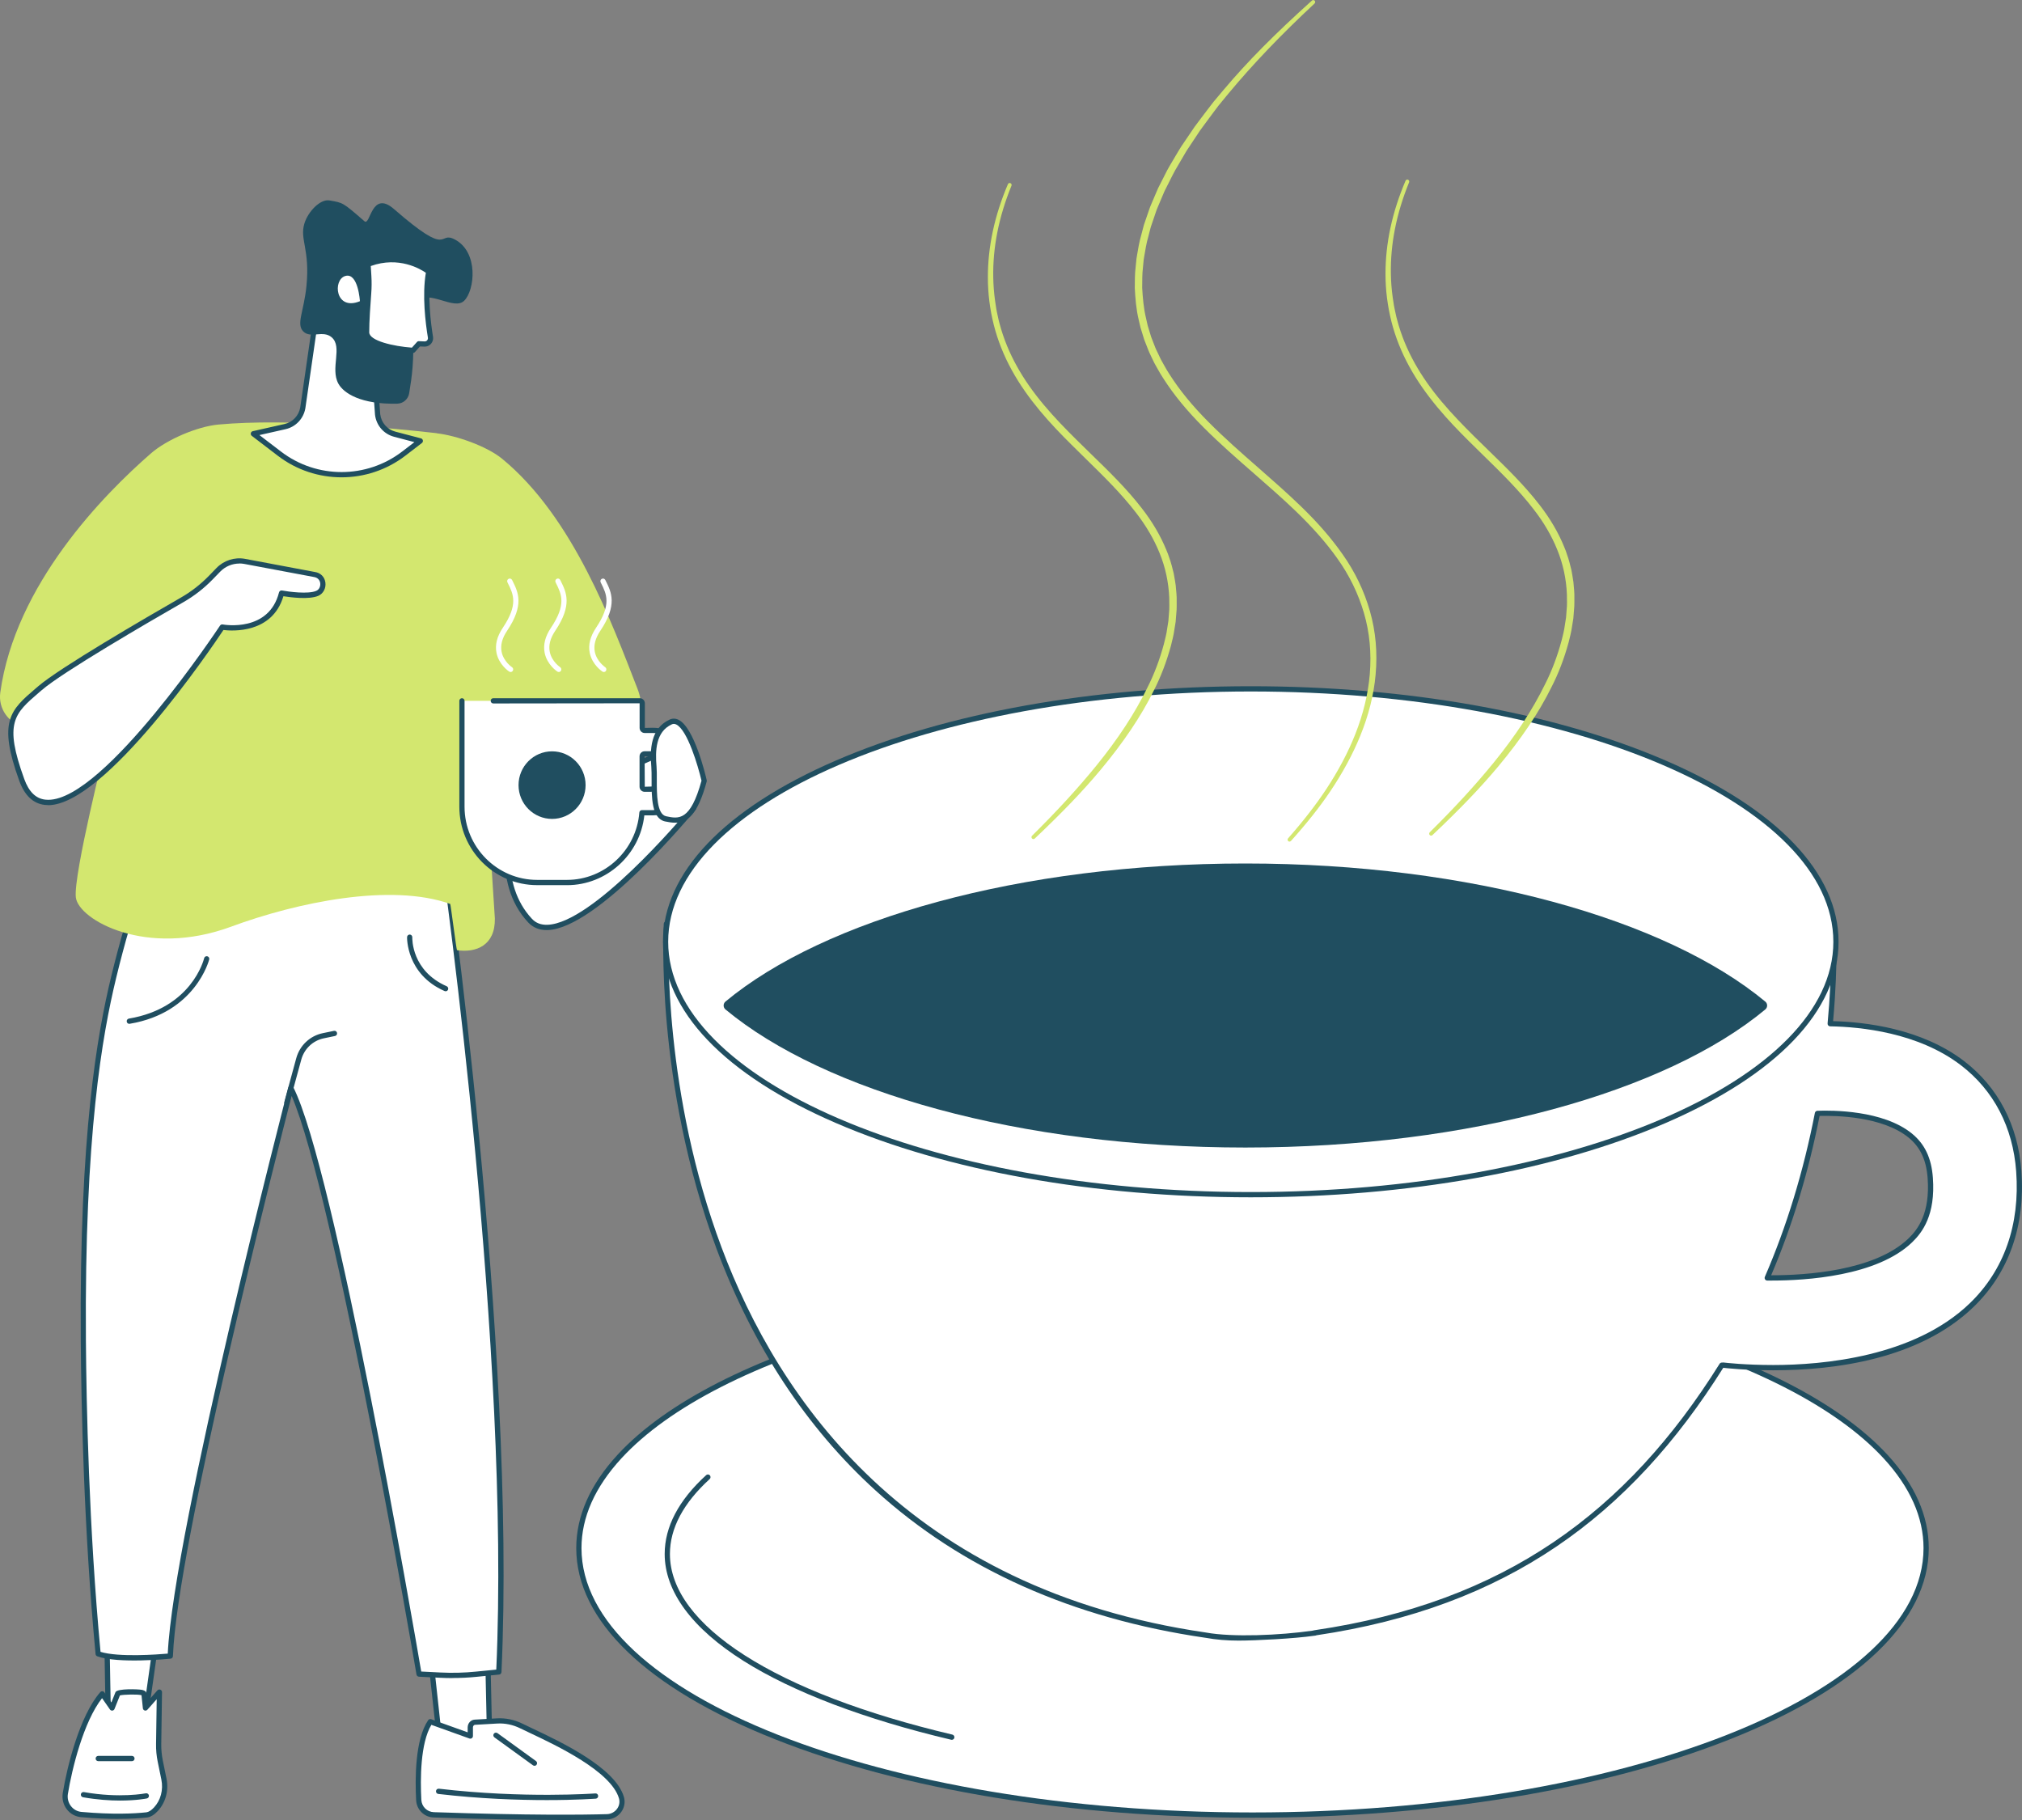 <?xml version="1.0" encoding="UTF-8"?>
<svg xmlns="http://www.w3.org/2000/svg" width="190" height="171" viewBox="0 0 190 171" fill="none">
  <rect x="0" y="0" width="190" height="171" fill="#808080" stroke="none"/>
  <g clip-path="url(#clip0_10827_5969)">
    <path d="M180.992 145.454C180.992 159.307 152.65 170.536 117.691 170.536C82.731 170.536 54.393 159.307 54.393 145.454C54.393 142.435 55.741 139.536 58.21 136.854C67.067 127.239 90.356 120.371 117.691 120.371C145.025 120.371 168.32 127.239 177.178 136.854C179.646 139.536 180.995 142.431 180.995 145.454H180.992Z" fill="white"></path>
    <path d="M117.69 170.786C100.755 170.786 84.826 168.172 72.844 163.422C60.788 158.645 54.148 152.263 54.148 145.453C54.148 142.434 55.455 139.484 58.029 136.685C67.157 126.778 91.132 120.121 117.69 120.121C144.249 120.121 168.23 126.778 177.358 136.685C179.933 139.484 181.239 142.434 181.239 145.453C181.239 152.263 174.6 158.642 162.543 163.422C150.561 168.169 134.629 170.786 117.69 170.786ZM117.69 120.617C91.26 120.617 67.427 127.21 58.39 137.022C55.902 139.727 54.64 142.561 54.64 145.453C54.64 159.148 82.924 170.29 117.69 170.29C152.457 170.29 180.747 159.148 180.747 145.453C180.747 142.564 179.485 139.727 176.997 137.022C167.957 127.21 144.124 120.617 117.69 120.617Z" fill="#204E60"></path>
    <path d="M89.435 163.467C89.416 163.467 89.397 163.467 89.381 163.46C81.267 161.544 74.521 158.985 69.873 156.057C65.023 152.999 62.458 149.526 62.458 146.008C62.458 143.453 63.768 140.959 66.356 138.598C66.455 138.508 66.61 138.514 66.703 138.615C66.793 138.715 66.787 138.871 66.687 138.965C64.209 141.228 62.95 143.599 62.95 146.008C62.95 152.711 72.873 159.054 89.493 162.977C89.625 163.01 89.706 163.143 89.677 163.276C89.651 163.389 89.548 163.467 89.439 163.467H89.435Z" fill="#204E60"></path>
    <path d="M189.701 110.046C189.389 105.811 187.557 102.299 184.403 99.886C180.602 96.981 175.514 96.245 171.98 96.186C172.517 90.401 172.279 86.607 172.279 86.607L117.446 88.238L62.613 86.808C62.613 86.808 58.911 145.723 113.291 153.635C116.007 154.128 120.748 153.839 123.465 153.444C123.487 153.444 123.539 153.418 123.561 153.414C144.198 150.386 154.504 139.915 161.787 128.27C161.835 128.277 161.884 128.257 161.932 128.264C162.437 128.325 164.201 128.5 166.621 128.5C171.838 128.5 180.091 127.609 185.256 122.634C188.533 119.479 190.068 115.121 189.695 110.046H189.701ZM179.505 116.541C176.431 119.508 170.245 120.118 166.058 120.066C168.372 114.725 169.846 109.397 170.776 104.611C172.907 104.53 177.097 104.747 179.486 106.683C180.644 107.623 181.246 108.891 181.378 110.668C181.629 114.067 180.429 115.646 179.505 116.538V116.541Z" fill="white"></path>
    <path d="M116.384 154.144C115.319 154.144 114.292 154.066 113.265 153.878C113.265 153.878 113.262 153.878 113.259 153.878C100.806 152.065 90.379 147.409 82.271 140.038C75.783 134.14 70.759 126.503 67.334 117.342C61.512 101.754 62.362 86.941 62.371 86.792C62.381 86.659 62.49 86.568 62.622 86.562L117.456 87.992L172.276 86.361C172.411 86.361 172.521 86.461 172.527 86.591C172.527 86.63 172.752 90.353 172.25 95.943C175.234 96.021 180.554 96.627 184.551 99.689C187.76 102.147 189.627 105.72 189.942 110.026C190.322 115.182 188.761 119.606 185.43 122.813C180.335 127.719 172.392 128.747 166.624 128.747C164.024 128.747 162.222 128.546 161.929 128.513C153.149 142.48 141.594 150.989 123.719 153.641C123.619 153.68 123.597 153.674 123.503 153.687C121.62 153.959 117.993 154.144 116.377 154.144H116.384ZM113.32 153.389C113.32 153.389 113.333 153.389 113.339 153.389C115.824 153.842 120.288 153.648 123.313 153.213C123.395 153.192 123.467 153.177 123.529 153.168C141.366 150.551 152.865 142.075 161.584 128.137C161.636 128.053 161.732 128.011 161.829 128.024C161.861 128.014 161.909 128.007 161.967 128.017C162.164 128.04 163.969 128.251 166.628 128.251C171.275 128.251 179.856 127.498 185.092 122.453C188.314 119.349 189.823 115.066 189.453 110.062C189.147 105.902 187.348 102.448 184.252 100.081C180.242 97.013 174.838 96.478 171.974 96.43C171.906 96.43 171.842 96.397 171.793 96.349C171.748 96.297 171.726 96.228 171.732 96.16C172.186 91.274 172.083 87.778 172.044 86.857L117.452 88.482L62.844 87.058C62.761 89.02 62.407 102.769 67.794 117.18C73.131 131.451 85.361 149.316 113.317 153.385L113.32 153.389ZM166.493 120.316C166.338 120.316 166.193 120.316 166.058 120.316C165.974 120.316 165.9 120.274 165.855 120.202C165.81 120.131 165.804 120.047 165.836 119.969C167.889 115.231 169.47 110.049 170.538 104.566C170.561 104.452 170.657 104.371 170.77 104.365C172.17 104.309 176.946 104.306 179.643 106.492C180.86 107.478 181.491 108.801 181.626 110.652C181.883 114.154 180.638 115.792 179.679 116.719C176.373 119.914 169.66 120.316 166.496 120.316H166.493ZM166.431 119.82C166.454 119.82 166.473 119.82 166.496 119.82C169.598 119.82 176.154 119.43 179.334 116.36C180.223 115.503 181.375 113.979 181.133 110.685C181.008 108.979 180.435 107.769 179.331 106.874C176.879 104.887 172.537 104.809 170.979 104.848C169.933 110.166 168.404 115.199 166.431 119.816V119.82Z" fill="#204E60"></path>
    <path d="M117.53 112.245C147.9 112.245 172.521 101.605 172.521 88.482C172.521 75.358 147.9 64.719 117.53 64.719C87.159 64.719 62.539 75.358 62.539 88.482C62.539 101.605 87.159 112.245 117.53 112.245Z" fill="white"></path>
    <path d="M117.53 112.494C102.808 112.494 88.966 110.017 78.551 105.516C68.068 100.986 62.297 94.938 62.297 88.485C62.297 82.032 68.071 75.984 78.551 71.454C88.966 66.953 102.812 64.476 117.53 64.476C132.248 64.476 146.094 66.953 156.509 71.454C166.991 75.984 172.762 82.032 172.762 88.485C172.762 94.938 166.988 100.986 156.509 105.516C146.094 110.017 132.248 112.494 117.53 112.494ZM117.53 64.969C87.344 64.969 62.787 75.517 62.787 88.485C62.787 101.453 87.344 112.001 117.53 112.001C147.716 112.001 172.273 101.453 172.273 88.485C172.273 75.517 147.716 64.969 117.53 64.969Z" fill="#204E60"></path>
    <path d="M165.874 94.105C156.583 86.387 138.186 81.13 117.018 81.13C95.85 81.13 77.459 86.384 68.168 94.105C68.058 94.195 67.997 94.332 67.997 94.474C67.997 94.617 68.061 94.753 68.171 94.844C77.463 102.562 95.856 107.818 117.021 107.818C138.186 107.818 156.586 102.568 165.878 94.844C165.987 94.753 166.051 94.617 166.051 94.474C166.051 94.332 165.987 94.195 165.878 94.105H165.874Z" fill="#204E60"></path>
    <path d="M121.176 79.078C121.131 79.078 121.086 79.061 121.051 79.029C120.977 78.961 120.97 78.844 121.038 78.766C122.467 77.145 123.638 75.634 124.626 74.142C125.766 72.411 126.68 70.676 127.349 68.986C128.099 67.089 128.559 65.192 128.714 63.35C128.881 61.353 128.698 59.42 128.17 57.614C127.632 55.769 126.783 54.027 125.64 52.438C124.642 51.031 123.387 49.601 121.804 48.071C120.516 46.828 119.139 45.629 117.81 44.468C116.236 43.096 114.607 41.676 113.098 40.161C111.534 38.602 110.301 37.097 109.322 35.566C109.12 35.271 108.939 34.947 108.766 34.639C108.698 34.519 108.631 34.399 108.563 34.279C108.479 34.136 108.408 33.987 108.341 33.841C108.305 33.764 108.267 33.686 108.228 33.608C108.19 33.527 108.151 33.449 108.116 33.368C108.045 33.219 107.971 33.073 107.913 32.917L107.591 32.097C107.559 32.019 107.53 31.944 107.504 31.866L107.173 30.79C107.131 30.628 107.095 30.469 107.06 30.31C107.041 30.222 107.021 30.138 107.002 30.054C106.754 29.035 106.68 27.978 106.632 27.064C106.635 26.882 106.638 26.71 106.638 26.539C106.638 26.214 106.645 25.88 106.667 25.553C106.667 25.553 106.754 24.664 106.761 24.593C106.777 24.415 106.793 24.23 106.831 24.051C106.864 23.883 106.893 23.711 106.921 23.539C106.976 23.224 107.031 22.897 107.108 22.582L107.488 21.136L107.974 19.719C108.032 19.538 108.106 19.359 108.18 19.184L108.643 18.098C108.708 17.949 108.769 17.799 108.836 17.654L109.174 16.989C109.255 16.833 109.335 16.677 109.413 16.518C109.554 16.236 109.699 15.944 109.86 15.666C109.86 15.666 110.706 14.239 110.751 14.164C110.832 14.025 110.916 13.885 111.006 13.752L112.251 11.917C112.438 11.654 112.631 11.401 112.824 11.149C112.93 11.009 113.037 10.873 113.14 10.733C113.246 10.594 113.352 10.458 113.455 10.318C113.648 10.062 113.841 9.809 114.038 9.56L114.99 8.428C117.208 5.798 119.763 3.213 123.278 0.052C123.313 0.023 123.355 0.003 123.4 0.003C123.452 0.003 123.503 0.026 123.539 0.065C123.606 0.139 123.6 0.256 123.526 0.327C120.384 3.249 117.732 6.022 115.425 8.798L114.495 9.929C114.301 10.176 114.115 10.432 113.928 10.685C113.825 10.824 113.722 10.96 113.619 11.1C113.516 11.239 113.413 11.379 113.31 11.518C113.124 11.768 112.934 12.021 112.753 12.277L111.54 14.106C111.453 14.236 111.376 14.372 111.299 14.508C111.257 14.583 110.43 15.993 110.43 15.993C110.278 16.262 110.137 16.548 109.998 16.823C109.921 16.979 109.844 17.135 109.763 17.29L109.435 17.942C109.374 18.078 109.316 18.218 109.255 18.36L108.798 19.444C108.727 19.609 108.656 19.777 108.605 19.949L108.135 21.334L107.771 22.738C107.7 23.036 107.649 23.348 107.597 23.646C107.568 23.818 107.539 23.99 107.507 24.162C107.472 24.327 107.459 24.492 107.443 24.668C107.436 24.739 107.356 25.598 107.356 25.598C107.337 25.903 107.333 26.218 107.333 26.522C107.333 26.698 107.333 26.869 107.327 27.044C107.379 27.962 107.459 28.948 107.687 29.892C107.707 29.979 107.726 30.064 107.745 30.151C107.778 30.3 107.81 30.449 107.848 30.599L108.164 31.636C108.186 31.708 108.215 31.776 108.244 31.847L108.553 32.642C108.608 32.784 108.676 32.924 108.743 33.06C108.782 33.138 108.817 33.215 108.856 33.293C108.894 33.368 108.93 33.446 108.965 33.523C109.03 33.66 109.094 33.802 109.171 33.932C109.242 34.055 109.31 34.175 109.374 34.295C109.538 34.59 109.709 34.895 109.902 35.181C110.851 36.672 112.052 38.141 113.577 39.669C115.058 41.16 116.67 42.574 118.231 43.939C119.567 45.11 120.951 46.319 122.254 47.584C123.822 49.098 125.096 50.564 126.149 52.066C127.32 53.716 128.192 55.529 128.733 57.442C129.271 59.323 129.448 61.324 129.261 63.392C129.094 65.276 128.604 67.219 127.806 69.168C127.105 70.883 126.155 72.638 124.98 74.382C123.967 75.88 122.763 77.395 121.308 79.01C121.273 79.049 121.224 79.071 121.17 79.071L121.176 79.078Z" fill="#D3E76F"></path>
    <path d="M123.464 0.25C120.597 2.915 117.854 5.72 115.357 8.73L114.424 9.861C114.124 10.247 113.838 10.643 113.545 11.035C113.255 11.431 112.956 11.813 112.676 12.216L111.868 13.438L111.463 14.048C111.327 14.252 111.215 14.466 111.089 14.677L110.352 15.941C110.114 16.366 109.908 16.811 109.683 17.242L109.354 17.893C109.255 18.114 109.165 18.341 109.068 18.565L108.785 19.239C108.691 19.463 108.588 19.687 108.518 19.917L108.048 21.298L107.684 22.709C107.571 23.183 107.51 23.662 107.42 24.139C107.369 24.376 107.362 24.619 107.336 24.862L107.269 25.585C107.237 26.069 107.25 26.555 107.24 27.038C107.295 28.004 107.375 28.971 107.604 29.914C107.658 30.151 107.703 30.388 107.764 30.621L107.977 31.315L108.083 31.662C108.122 31.776 108.17 31.889 108.212 32L108.476 32.674C108.563 32.901 108.679 33.112 108.778 33.332C108.888 33.55 108.975 33.773 109.1 33.984C109.342 34.402 109.56 34.837 109.834 35.239C110.874 36.877 112.145 38.362 113.519 39.74C116.268 42.509 119.37 44.919 122.199 47.659C123.616 49.027 124.942 50.503 126.081 52.124C127.227 53.739 128.109 55.558 128.652 57.471C129.2 59.388 129.354 61.405 129.177 63.383C129 65.364 128.479 67.3 127.729 69.129C126.982 70.961 126.013 72.693 124.913 74.324C123.809 75.955 122.563 77.482 121.247 78.942C121.215 78.977 121.163 78.981 121.128 78.948C121.092 78.916 121.092 78.864 121.121 78.828C122.415 77.359 123.638 75.825 124.716 74.194C125.791 72.56 126.731 70.835 127.449 69.019C128.166 67.203 128.656 65.296 128.82 63.354C128.984 61.414 128.82 59.443 128.273 57.578C127.732 55.714 126.863 53.95 125.727 52.374C124.604 50.788 123.281 49.348 121.878 47.993C119.071 45.282 115.959 42.879 113.175 40.087C111.781 38.696 110.484 37.185 109.412 35.508C109.132 35.1 108.904 34.655 108.656 34.224C108.527 34.01 108.434 33.776 108.325 33.556C108.222 33.329 108.102 33.108 108.009 32.878L107.736 32.181C107.69 32.064 107.642 31.951 107.6 31.831L107.491 31.471L107.272 30.754C107.208 30.514 107.159 30.268 107.105 30.025C106.867 29.052 106.789 28.05 106.738 27.054C106.751 26.555 106.738 26.055 106.773 25.556L106.844 24.81C106.87 24.564 106.883 24.311 106.934 24.068C107.027 23.578 107.095 23.082 107.211 22.599L107.591 21.156L108.073 19.748C108.147 19.512 108.254 19.285 108.347 19.058L108.64 18.373C108.74 18.146 108.833 17.916 108.933 17.692L109.271 17.031C109.499 16.593 109.712 16.142 109.953 15.714L110.709 14.44C110.838 14.229 110.957 14.012 111.096 13.808L111.511 13.195L112.341 11.972C112.628 11.57 112.933 11.184 113.229 10.792C113.529 10.403 113.822 10.004 114.127 9.618L115.077 8.49C117.613 5.48 120.442 2.743 123.355 0.123C123.39 0.091 123.445 0.094 123.474 0.13C123.506 0.165 123.503 0.217 123.467 0.25H123.464Z" fill="#D3E76F"></path>
    <path d="M134.475 78.513C134.423 78.513 134.375 78.491 134.343 78.455C134.275 78.381 134.278 78.267 134.349 78.196C136.673 75.903 138.636 73.766 140.352 71.658C142.421 69.116 144.002 66.703 145.189 64.275C145.82 63.036 146.341 61.654 146.74 60.169C146.769 60.043 146.802 59.916 146.834 59.787C146.889 59.563 146.946 59.333 146.985 59.106L147.156 58.023L147.239 56.936C147.249 56.709 147.246 56.476 147.239 56.246C147.239 56.113 147.236 55.98 147.236 55.85C147.178 54.394 146.872 52.974 146.322 51.631C145.804 50.347 145.064 49.082 144.127 47.873C142.733 46.057 141.057 44.416 139.435 42.834C138.965 42.376 138.495 41.916 138.031 41.452C136.119 39.558 133.96 37.243 132.428 34.444C131.684 33.089 131.121 31.675 130.754 30.239C130.378 28.744 130.188 27.233 130.191 25.751C130.181 22.881 130.815 19.93 132.074 16.986C132.103 16.918 132.167 16.872 132.241 16.872H132.261L132.312 16.888C132.402 16.927 132.447 17.034 132.409 17.128C131.218 20.04 130.642 22.936 130.696 25.744C130.706 26.454 130.764 27.194 130.867 27.94C130.889 28.069 130.909 28.199 130.928 28.332C130.96 28.559 130.996 28.796 131.047 29.023C131.076 29.149 131.105 29.279 131.131 29.409C131.179 29.636 131.227 29.869 131.295 30.093C131.662 31.481 132.222 32.846 132.952 34.149C133.622 35.346 134.446 36.523 135.473 37.746C136.48 38.942 137.565 40.048 138.495 40.972C138.961 41.436 139.435 41.896 139.911 42.357C141.546 43.946 143.236 45.587 144.671 47.445C145.649 48.703 146.425 50.02 146.972 51.362C147.085 51.608 147.172 51.871 147.255 52.127C147.291 52.231 147.323 52.335 147.362 52.439C147.449 52.708 147.516 52.98 147.58 53.246L147.658 53.548C147.68 53.687 147.703 53.813 147.729 53.943C147.774 54.19 147.815 54.436 147.848 54.682C147.857 54.819 147.87 54.952 147.883 55.081C147.906 55.325 147.931 55.578 147.938 55.827C147.938 55.963 147.938 56.096 147.938 56.229C147.938 56.472 147.944 56.725 147.931 56.972L147.841 58.107L147.658 59.235C147.613 59.482 147.552 59.725 147.494 59.962C147.461 60.088 147.429 60.218 147.4 60.344C146.982 61.878 146.438 63.298 145.781 64.573C144.597 66.966 142.959 69.401 140.78 72.018C139.116 74.006 137.211 75.997 134.6 78.465C134.565 78.497 134.523 78.513 134.475 78.513Z" fill="#D3E76F"></path>
    <path d="M132.318 17.083C131.198 19.826 130.542 22.78 130.6 25.741C130.609 26.48 130.67 27.216 130.773 27.946C130.835 28.309 130.873 28.679 130.954 29.036C131.037 29.395 131.099 29.759 131.202 30.112C131.578 31.536 132.148 32.907 132.869 34.188C133.586 35.472 134.452 36.672 135.402 37.801C136.351 38.929 137.381 39.99 138.43 41.034C140.529 43.119 142.756 45.113 144.597 47.497C145.517 48.68 146.309 49.984 146.882 51.388C147.04 51.735 147.143 52.101 147.268 52.458C147.384 52.818 147.468 53.191 147.561 53.557C147.622 53.933 147.699 54.303 147.748 54.682C147.777 55.062 147.828 55.438 147.838 55.818C147.838 56.197 147.854 56.576 147.835 56.956L147.745 58.087L147.564 59.206C147.497 59.579 147.391 59.942 147.307 60.309C146.911 61.761 146.383 63.182 145.698 64.514C144.365 67.206 142.614 69.654 140.709 71.94C138.797 74.227 136.695 76.338 134.536 78.377C134.504 78.41 134.449 78.406 134.42 78.374C134.388 78.342 134.391 78.287 134.423 78.257C136.535 76.175 138.562 74.006 140.435 71.71C142.302 69.414 143.989 66.96 145.286 64.307C145.955 62.994 146.464 61.602 146.843 60.185C146.924 59.829 147.027 59.472 147.091 59.112L147.262 58.026L147.345 56.93C147.362 56.563 147.345 56.2 147.345 55.834C147.288 54.374 146.979 52.928 146.425 51.576C145.878 50.221 145.115 48.956 144.217 47.795C142.424 45.457 140.217 43.463 138.115 41.361C136.007 39.273 133.976 37.023 132.531 34.38C131.807 33.063 131.24 31.656 130.867 30.2C130.497 28.741 130.3 27.239 130.307 25.738C130.297 22.728 131.008 19.755 132.18 17.015C132.199 16.973 132.248 16.953 132.289 16.969C132.331 16.989 132.351 17.034 132.334 17.076L132.318 17.083Z" fill="#D3E76F"></path>
    <path d="M97.105 78.838C97.054 78.838 97.005 78.815 96.973 78.779C96.906 78.705 96.909 78.591 96.98 78.52C99.3 76.231 101.263 74.09 102.982 71.983C105.052 69.44 106.635 67.025 107.819 64.599C108.45 63.36 108.972 61.979 109.371 60.494C109.4 60.367 109.432 60.241 109.464 60.111C109.519 59.887 109.577 59.657 109.619 59.427L109.789 58.344L109.873 57.257C109.882 57.027 109.879 56.79 109.873 56.563C109.873 56.43 109.87 56.301 109.87 56.168C109.812 54.712 109.506 53.291 108.956 51.949C108.437 50.665 107.697 49.403 106.761 48.191C105.367 46.375 103.69 44.734 102.068 43.148C101.598 42.691 101.131 42.23 100.668 41.767C98.756 39.873 96.597 37.561 95.065 34.762C94.321 33.407 93.758 31.993 93.391 30.556C93.011 29.062 92.825 27.55 92.828 26.069C92.818 23.199 93.452 20.248 94.711 17.303C94.74 17.235 94.804 17.193 94.878 17.193H94.897L94.949 17.209C95.039 17.248 95.084 17.355 95.045 17.449C93.854 20.361 93.278 23.26 93.333 26.065C93.343 26.775 93.401 27.515 93.504 28.261C93.526 28.387 93.546 28.517 93.562 28.65C93.594 28.88 93.629 29.117 93.681 29.344C93.71 29.47 93.739 29.6 93.764 29.73C93.813 29.957 93.861 30.19 93.928 30.414C94.295 31.802 94.852 33.164 95.586 34.471C96.255 35.667 97.079 36.844 98.106 38.067C99.11 39.263 100.198 40.369 101.128 41.293C101.595 41.757 102.068 42.217 102.541 42.678C104.176 44.267 105.869 45.908 107.301 47.766C108.28 49.024 109.055 50.34 109.602 51.683C109.715 51.929 109.802 52.192 109.886 52.445C109.921 52.549 109.953 52.653 109.992 52.756C110.079 53.026 110.146 53.298 110.211 53.564L110.288 53.865C110.311 54.005 110.333 54.138 110.359 54.267C110.404 54.511 110.446 54.757 110.478 55.004C110.488 55.14 110.5 55.273 110.513 55.402C110.536 55.646 110.562 55.899 110.568 56.148C110.568 56.285 110.568 56.414 110.568 56.547C110.568 56.79 110.574 57.043 110.562 57.293L110.471 58.428L110.288 59.556C110.243 59.803 110.182 60.046 110.124 60.279C110.092 60.406 110.06 60.536 110.031 60.665C109.612 62.199 109.068 63.62 108.412 64.897C107.227 67.29 105.589 69.726 103.41 72.343C101.746 74.334 99.838 76.321 97.231 78.789C97.195 78.822 97.153 78.838 97.105 78.838Z" fill="#D3E76F"></path>
    <path d="M94.949 17.41C93.829 20.154 93.172 23.108 93.23 26.068C93.24 26.808 93.301 27.544 93.404 28.273C93.465 28.637 93.504 29.006 93.584 29.366C93.668 29.726 93.729 30.089 93.835 30.443C94.212 31.866 94.782 33.238 95.502 34.519C96.22 35.803 97.086 37.003 98.035 38.131C98.985 39.26 100.015 40.32 101.064 41.364C103.162 43.45 105.39 45.444 107.231 47.827C108.151 49.011 108.943 50.314 109.516 51.718C109.673 52.066 109.776 52.432 109.902 52.789C110.018 53.149 110.102 53.522 110.195 53.888C110.256 54.264 110.333 54.634 110.382 55.013C110.411 55.392 110.462 55.769 110.472 56.148C110.472 56.528 110.488 56.907 110.468 57.286L110.378 58.418L110.198 59.537C110.131 59.91 110.024 60.273 109.941 60.639C109.545 62.092 109.017 63.512 108.331 64.845C106.999 67.537 105.248 69.985 103.343 72.271C101.431 74.557 99.329 76.668 97.17 78.708C97.138 78.74 97.083 78.737 97.054 78.705C97.022 78.672 97.025 78.617 97.057 78.588C99.168 76.506 101.196 74.337 103.069 72.041C104.936 69.745 106.622 67.29 107.919 64.638C108.589 63.324 109.097 61.933 109.477 60.516C109.558 60.159 109.661 59.806 109.725 59.443L109.896 58.356L109.979 57.26C109.995 56.894 109.979 56.531 109.979 56.164C109.921 54.705 109.612 53.259 109.059 51.907C108.512 50.554 107.749 49.286 106.851 48.126C105.058 45.788 102.85 43.793 100.749 41.692C98.641 39.604 96.61 37.353 95.165 34.71C94.44 33.394 93.874 31.986 93.501 30.53C93.13 29.071 92.934 27.57 92.941 26.065C92.931 23.056 93.642 20.082 94.814 17.342C94.833 17.3 94.881 17.28 94.923 17.297C94.965 17.316 94.984 17.365 94.968 17.404L94.949 17.41Z" fill="#D3E76F"></path>
    <path d="M15.03 151.631L13.666 161.288L10.171 161.304L10.006 151.803L15.03 151.631Z" fill="white"></path>
    <path d="M10.171 161.551C10.035 161.551 9.926 161.444 9.926 161.307L9.762 151.809C9.762 151.673 9.865 151.563 10 151.556L15.024 151.385C15.101 151.378 15.166 151.411 15.214 151.466C15.262 151.521 15.285 151.592 15.275 151.667L13.91 161.324C13.894 161.447 13.791 161.534 13.669 161.538L10.177 161.551H10.171ZM10.257 152.043L10.415 161.054L13.453 161.042L14.747 151.887L10.257 152.043Z" fill="#204E60"></path>
    <path d="M13.785 170.523C12.414 170.673 10.373 170.731 7.644 170.488C6.669 170.4 5.98 169.489 6.138 168.516C6.563 165.896 7.744 161.272 9.607 159.151L10.528 160.474L11.075 159.109C11.162 158.963 13.479 158.862 13.527 159.141L13.669 160.474L14.982 158.989L14.911 163.863C14.905 164.401 14.953 164.939 15.063 165.465L15.407 167.148C15.616 168.163 15.359 169.236 14.654 169.992C14.38 170.287 14.075 170.494 13.785 170.523Z" fill="white"></path>
    <path d="M11.13 170.9C10.151 170.9 8.983 170.854 7.622 170.734C7.087 170.686 6.608 170.426 6.279 169.995C5.948 169.567 5.81 169.012 5.896 168.477C6.299 165.987 7.496 161.184 9.424 158.986C9.472 158.931 9.549 158.898 9.62 158.901C9.694 158.905 9.765 158.944 9.807 159.005L10.467 159.955L10.843 159.012C10.843 159.012 10.853 158.989 10.859 158.976C11.062 158.632 12.974 158.707 13.309 158.768C13.421 158.788 13.721 158.846 13.762 159.093L13.846 159.887L14.792 158.82C14.86 158.742 14.969 158.717 15.066 158.755C15.162 158.794 15.224 158.885 15.224 158.989L15.153 163.863C15.146 164.382 15.195 164.904 15.298 165.413L15.642 167.096C15.874 168.218 15.568 169.362 14.828 170.157C14.49 170.52 14.136 170.731 13.807 170.767C13.164 170.835 12.275 170.896 11.127 170.896L11.13 170.9ZM9.588 159.556C7.85 161.768 6.759 166.207 6.379 168.558C6.315 168.96 6.418 169.372 6.666 169.693C6.914 170.011 7.268 170.209 7.663 170.241C10.583 170.501 12.588 170.403 13.756 170.277C13.965 170.254 14.22 170.092 14.47 169.823C15.101 169.145 15.359 168.166 15.162 167.2L14.818 165.517C14.706 164.972 14.654 164.414 14.664 163.86L14.725 159.65L13.849 160.639C13.785 160.711 13.682 160.74 13.592 160.711C13.498 160.682 13.434 160.597 13.425 160.5L13.296 159.274C12.942 159.174 11.635 159.203 11.268 159.294L10.76 160.568C10.727 160.652 10.65 160.711 10.56 160.721C10.47 160.73 10.383 160.691 10.332 160.617L9.595 159.56L9.588 159.556Z" fill="#204E60"></path>
    <path d="M11.287 169.174C10.332 169.174 9.144 169.1 7.799 168.863C7.667 168.84 7.577 168.711 7.599 168.578C7.622 168.445 7.75 168.354 7.882 168.377C11.265 168.976 13.676 168.497 13.701 168.493C13.833 168.467 13.965 168.552 13.991 168.685C14.017 168.818 13.933 168.951 13.798 168.976C13.737 168.989 12.8 169.174 11.287 169.174Z" fill="#204E60"></path>
    <path d="M12.401 165.471H9.231C9.096 165.471 8.986 165.361 8.986 165.225C8.986 165.089 9.096 164.978 9.231 164.978H12.401C12.536 164.978 12.646 165.089 12.646 165.225C12.646 165.361 12.536 165.471 12.401 165.471Z" fill="#204E60"></path>
    <path d="M40.106 152.494L41.335 163.749L46.034 164.742L45.748 151.544L40.106 152.494Z" fill="white"></path>
    <path d="M46.034 164.988C46.018 164.988 46.002 164.988 45.983 164.982L41.284 163.989C41.181 163.967 41.1 163.879 41.091 163.775L39.861 152.52C39.848 152.39 39.935 152.27 40.064 152.247L45.706 151.297C45.777 151.284 45.847 151.304 45.902 151.349C45.957 151.394 45.989 151.463 45.992 151.534L46.279 164.732C46.279 164.806 46.247 164.878 46.189 164.926C46.144 164.962 46.089 164.985 46.031 164.985L46.034 164.988ZM41.56 163.545L45.783 164.437L45.51 151.835L40.376 152.701L41.56 163.548V163.545Z" fill="#204E60"></path>
    <path d="M39.346 169.119C39.243 167.148 39.24 163.513 40.434 161.761L44.193 163.11V162.3C44.193 162.04 44.377 161.823 44.615 161.81L46.71 161.69C47.492 161.645 48.271 161.807 48.985 162.164C51.093 163.208 57.505 165.886 58.396 168.895C58.657 169.784 57.968 170.673 57.051 170.698C54.94 170.76 49.867 170.825 40.759 170.514C39.999 170.488 39.388 169.881 39.346 169.119Z" fill="white"></path>
    <path d="M52.841 171C50.044 171 46.089 170.945 40.749 170.763C39.858 170.734 39.147 170.034 39.102 169.135C38.995 167.105 39.002 163.431 40.231 161.625C40.296 161.531 40.411 161.496 40.514 161.531L43.945 162.763V162.306C43.945 161.914 44.232 161.593 44.596 161.57L46.691 161.45C47.508 161.405 48.339 161.573 49.089 161.946C49.34 162.069 49.652 162.219 50.009 162.387C52.735 163.675 57.811 166.074 58.625 168.831C58.766 169.314 58.676 169.826 58.38 170.241C58.071 170.669 57.576 170.935 57.051 170.951C56.147 170.977 54.766 171.003 52.835 171.003L52.841 171ZM40.534 162.06C39.488 163.801 39.491 167.196 39.591 169.103C39.623 169.742 40.128 170.241 40.766 170.264C49.774 170.575 54.83 170.514 57.041 170.449C57.415 170.439 57.769 170.248 57.988 169.943C58.197 169.654 58.258 169.298 58.161 168.964C57.411 166.418 52.275 163.992 49.809 162.828C49.449 162.656 49.133 162.507 48.879 162.384C48.203 162.05 47.46 161.894 46.726 161.937L44.631 162.056C44.528 162.063 44.441 162.17 44.441 162.3V163.11C44.441 163.191 44.402 163.266 44.338 163.311C44.274 163.357 44.19 163.37 44.113 163.344L40.537 162.06H40.534Z" fill="#204E60"></path>
    <path d="M51.386 169.129C48.721 169.129 45.12 169.012 41.184 168.552C41.048 168.536 40.952 168.412 40.968 168.276C40.984 168.14 41.106 168.043 41.242 168.059C49.256 168.996 55.876 168.506 55.944 168.503C56.079 168.49 56.198 168.594 56.208 168.73C56.217 168.866 56.117 168.986 55.982 168.996C55.947 168.996 54.183 169.129 51.389 169.129H51.386Z" fill="#204E60"></path>
    <path d="M50.222 165.906C50.173 165.906 50.122 165.89 50.08 165.86L46.459 163.237C46.35 163.156 46.324 163.004 46.404 162.893C46.485 162.783 46.636 162.757 46.746 162.838L50.366 165.462C50.476 165.543 50.502 165.695 50.421 165.805C50.373 165.873 50.299 165.909 50.222 165.909V165.906Z" fill="#204E60"></path>
    <path d="M41.57 79.454C41.57 79.454 48.306 126.013 46.871 157.092L44.769 157.303C43.64 157.416 42.504 157.445 41.367 157.387L39.375 157.287C39.375 157.287 31.342 110.079 27.332 102.241C27.332 102.241 16.421 144.222 16.003 155.594C16.003 155.594 11.152 156.084 9.221 155.383C8.182 144.406 7.882 133.044 7.831 125.913C7.683 105.5 9.617 96.226 10.679 91.828C11.654 87.788 12.7 84.506 13.463 82.285L16.015 74.953L41.573 79.451L41.57 79.454Z" fill="white"></path>
    <path d="M42.507 157.666C42.124 157.666 41.737 157.656 41.358 157.637L39.365 157.536C39.25 157.53 39.156 157.445 39.137 157.332C39.06 156.871 31.435 112.251 27.402 102.964C26.015 108.36 16.637 145.168 16.25 155.607C16.247 155.73 16.151 155.831 16.028 155.843C15.829 155.863 11.101 156.333 9.141 155.62C9.051 155.587 8.989 155.506 8.98 155.409C7.869 143.683 7.631 131.899 7.589 125.916C7.448 106.505 9.15 97.133 10.444 91.77C11.223 88.547 12.163 85.327 13.235 82.204L15.787 74.872C15.825 74.758 15.944 74.69 16.06 74.71L41.618 79.207C41.721 79.227 41.805 79.311 41.818 79.415C41.886 79.882 48.541 126.354 47.122 157.102C47.115 157.225 47.022 157.325 46.9 157.335L44.798 157.546C44.042 157.624 43.276 157.659 42.51 157.659L42.507 157.666ZM39.584 157.05L41.38 157.141C42.5 157.199 43.63 157.17 44.743 157.056L46.633 156.865C47.968 127.129 41.799 82.836 41.348 79.665L16.173 75.235L13.692 82.369C12.623 85.476 11.69 88.68 10.914 91.887C9.627 97.224 7.931 106.557 8.072 125.913C8.114 131.86 8.352 143.547 9.446 155.201C11.152 155.727 14.841 155.448 15.764 155.367C16.308 143.787 26.984 102.594 27.093 102.176C27.119 102.075 27.203 102.004 27.303 101.991C27.402 101.981 27.502 102.033 27.547 102.124C31.442 109.735 38.941 153.291 39.581 157.047L39.584 157.05Z" fill="#204E60"></path>
    <path d="M26.952 103.852C26.929 103.852 26.91 103.852 26.887 103.843C26.756 103.807 26.681 103.671 26.717 103.538L27.837 99.429C28.165 98.226 29.121 97.325 30.331 97.072L31.38 96.855C31.512 96.825 31.644 96.913 31.67 97.046C31.699 97.179 31.612 97.312 31.48 97.338L30.431 97.555C29.401 97.769 28.59 98.537 28.31 99.559L27.19 103.668C27.161 103.778 27.061 103.849 26.955 103.849L26.952 103.852Z" fill="#204E60"></path>
    <path d="M12.15 96.196C12.031 96.196 11.928 96.112 11.909 95.989C11.886 95.856 11.976 95.726 12.111 95.703C17.976 94.718 19.137 90.22 19.183 90.029C19.215 89.896 19.347 89.815 19.479 89.847C19.611 89.879 19.691 90.012 19.659 90.145C19.646 90.194 18.384 95.152 12.192 96.19C12.179 96.19 12.166 96.193 12.15 96.193V96.196Z" fill="#204E60"></path>
    <path d="M41.876 93.135C41.843 93.135 41.811 93.129 41.779 93.116C38.161 91.533 38.248 88.08 38.252 88.044C38.258 87.908 38.377 87.801 38.506 87.807C38.641 87.811 38.747 87.927 38.741 88.064C38.738 88.193 38.673 91.219 41.972 92.662C42.098 92.717 42.152 92.863 42.101 92.986C42.059 93.08 41.969 93.135 41.876 93.135Z" fill="#204E60"></path>
    <path d="M41.029 40.7C36.575 40.194 27.061 39.286 20.521 39.889C18.545 40.071 15.697 41.287 14.194 42.59C9.768 46.44 1.423 54.91 0.026 65.076C-0.177 66.558 0.789 67.952 2.24 68.276L9.952 69.998C9.952 69.998 6.878 82.204 7.126 84.315C7.374 86.423 13.743 90.009 21.712 87.068C27.924 84.772 36.717 82.95 42.301 84.928C42.352 84.947 42.886 89.27 42.944 89.276C44.737 89.539 46.543 88.835 46.501 86.299L45.651 73.118L55.87 71.759L56.784 71.454C59.545 70.527 60.974 67.459 59.909 64.729C57.508 58.571 53.887 48.602 47.177 43.099C45.741 41.922 42.874 40.917 41.036 40.71L41.029 40.7Z" fill="#D3E76F"></path>
    <path d="M56.745 67.255L56.208 69.518L54.277 68.87C53.212 68.513 52.191 68.036 51.232 67.453L50.125 66.775C49.298 66.269 48.223 66.665 47.904 67.582C47.222 69.534 47.357 72.806 54.309 74.862C58.149 75.997 59.246 71.042 58.751 68.289C58.625 67.585 58.281 67.135 57.93 66.853C57.508 66.512 56.881 66.726 56.745 67.251V67.255Z" fill="white"></path>
    <path d="M55.374 75.277C55.014 75.277 54.634 75.219 54.241 75.102C50.885 74.11 48.731 72.722 47.846 70.981C47.309 69.924 47.248 68.721 47.672 67.504C47.853 66.992 48.245 66.597 48.747 66.412C49.249 66.23 49.797 66.288 50.254 66.564L51.361 67.242C52.304 67.819 53.311 68.286 54.354 68.636L56.031 69.197L56.504 67.193C56.504 67.193 56.504 67.193 56.504 67.19C56.588 66.862 56.829 66.6 57.148 66.493C57.466 66.386 57.814 66.447 58.078 66.661C58.56 67.054 58.87 67.586 58.989 68.247C59.355 70.277 58.863 73.17 57.402 74.493C56.829 75.011 56.14 75.274 55.371 75.274L55.374 75.277ZM49.343 66.801C49.198 66.801 49.053 66.827 48.915 66.875C48.551 67.008 48.265 67.294 48.136 67.667C47.75 68.766 47.801 69.807 48.281 70.754C49.101 72.372 51.155 73.672 54.377 74.626C55.452 74.943 56.356 74.775 57.074 74.126C58.406 72.917 58.85 70.232 58.506 68.335C58.409 67.793 58.161 67.362 57.772 67.047C57.637 66.94 57.466 66.908 57.305 66.963C57.141 67.018 57.025 67.145 56.98 67.313L56.443 69.577C56.427 69.645 56.385 69.7 56.324 69.736C56.263 69.768 56.192 69.778 56.127 69.755L54.196 69.106C53.118 68.743 52.075 68.26 51.103 67.663L49.996 66.986C49.793 66.862 49.568 66.801 49.34 66.801H49.343Z" fill="#204E60"></path>
    <path d="M19.814 54.261C19.015 55.084 18.105 55.791 17.113 56.362C13.759 58.285 5.752 62.942 3.76 64.657C1.22 66.843 0.007 67.657 2.047 73.28C5.372 82.444 20.879 58.921 20.879 58.921C20.879 58.921 25.433 59.751 26.456 55.73C26.456 55.73 28.828 56.177 29.82 55.746C30.579 55.415 30.544 54.118 29.533 53.975L22.984 52.746C22.082 52.584 21.159 52.883 20.518 53.544L19.82 54.264L19.814 54.261Z" fill="white"></path>
    <path d="M4.513 75.644C4.403 75.644 4.294 75.637 4.188 75.624C3.109 75.494 2.311 74.736 1.812 73.364C-0.225 67.751 0.975 66.716 3.373 64.664L3.599 64.472C5.607 62.744 13.634 58.078 16.991 56.151C17.966 55.594 18.854 54.9 19.64 54.092L20.338 53.372C21.036 52.653 22.041 52.328 23.022 52.507L29.575 53.739C30.116 53.813 30.505 54.196 30.576 54.734C30.647 55.266 30.376 55.779 29.913 55.98C29.041 56.359 27.258 56.119 26.63 56.019C25.581 59.54 21.825 59.294 20.994 59.193C19.884 60.863 9.884 75.65 4.513 75.653V75.644ZM22.491 52.948C21.818 52.948 21.168 53.22 20.689 53.713L19.99 54.433C19.176 55.273 18.249 55.996 17.235 56.576C13.888 58.496 5.893 63.143 3.92 64.845L3.695 65.037C1.336 67.063 0.358 67.9 2.279 73.192C2.713 74.392 3.36 75.028 4.252 75.131C4.345 75.141 4.442 75.147 4.538 75.147C9.823 75.147 20.566 58.947 20.676 58.778C20.73 58.697 20.827 58.652 20.924 58.671C21.101 58.703 25.265 59.41 26.218 55.662C26.25 55.535 26.372 55.454 26.501 55.48C27.142 55.6 28.967 55.843 29.72 55.513C30.026 55.38 30.125 55.042 30.09 54.786C30.048 54.475 29.826 54.261 29.494 54.212L22.932 52.98C22.784 52.954 22.636 52.941 22.488 52.941L22.491 52.948Z" fill="#204E60"></path>
    <path d="M65.187 75.903C65.187 75.903 53.363 90.294 49.813 86.504C46.266 82.713 48.178 76.941 48.178 76.941L62.574 70.591L65.187 75.903Z" fill="white"></path>
    <path d="M51.357 87.386C50.659 87.386 50.08 87.146 49.635 86.672C46.028 82.82 47.926 76.918 47.946 76.86C47.968 76.795 48.017 76.74 48.081 76.71L62.477 70.361C62.596 70.309 62.738 70.361 62.796 70.478L65.409 75.79C65.451 75.877 65.441 75.981 65.377 76.059C65.004 76.516 56.143 87.23 51.46 87.386C51.425 87.386 51.393 87.386 51.357 87.386ZM48.377 77.119C48.148 77.904 46.842 82.969 49.989 86.332C50.359 86.727 50.836 86.909 51.441 86.889C55.648 86.753 63.884 77.074 64.894 75.864L62.455 70.909L48.374 77.119H48.377Z" fill="#204E60"></path>
    <path d="M62.513 68.814C62.142 68.688 61.743 68.623 61.319 68.623H60.343V65.847H43.408V75.796C43.408 79.73 46.572 82.917 50.472 82.917H53.279C56.993 82.917 60.034 80.028 60.321 76.36H61.322C63.417 76.36 64.972 74.541 64.972 72.43V72.401C64.972 70.715 63.98 69.314 62.513 68.818V68.814ZM61.177 74.149H60.343V70.832H61.177C62.075 70.832 62.802 71.584 62.802 72.489C62.802 73.393 62.075 74.146 61.177 74.146V74.149Z" fill="white"></path>
    <path d="M53.279 83.164H50.472C46.443 83.164 43.163 79.859 43.163 75.796V65.847C43.163 65.711 43.273 65.601 43.408 65.601C43.543 65.601 43.652 65.711 43.652 65.847V75.796C43.652 79.587 46.713 82.671 50.472 82.671H53.279C56.813 82.671 59.799 79.892 60.076 76.341C60.086 76.211 60.192 76.114 60.321 76.114H61.322C63.23 76.114 64.727 74.496 64.727 72.43V72.401C64.727 71.678 64.534 70.99 64.167 70.413C64.093 70.3 64.128 70.144 64.241 70.073C64.354 69.998 64.508 70.031 64.579 70.147C64.997 70.806 65.219 71.584 65.219 72.401V72.43C65.219 74.736 63.472 76.61 61.322 76.61H60.546C60.144 80.304 56.996 83.167 53.282 83.167L53.279 83.164ZM61.106 74.395H60.569C60.308 74.395 60.096 74.181 60.096 73.919V71.062C60.096 70.799 60.308 70.585 60.569 70.585H61.174C61.698 70.585 62.204 70.815 62.561 71.214C62.921 71.62 63.095 72.161 63.034 72.703C62.928 73.669 62.101 74.395 61.103 74.395H61.106ZM60.572 71.081L60.588 73.919L61.106 73.903C61.84 73.903 62.471 73.351 62.548 72.648C62.593 72.246 62.464 71.843 62.197 71.542C61.933 71.247 61.563 71.078 61.177 71.078H60.572V71.081ZM62.513 69.061C62.487 69.061 62.461 69.058 62.435 69.048C62.081 68.928 61.708 68.87 61.322 68.87H60.575C60.314 68.87 60.102 68.656 60.102 68.393V66.078L46.353 66.094C46.217 66.094 46.108 65.984 46.108 65.847C46.108 65.711 46.217 65.601 46.353 65.601H60.121C60.382 65.601 60.594 65.815 60.594 66.078V68.393L61.325 68.377C61.766 68.377 62.191 68.445 62.596 68.581C62.725 68.623 62.793 68.766 62.751 68.896C62.715 68.999 62.622 69.064 62.519 69.064L62.513 69.061Z" fill="#204E60"></path>
    <path d="M51.876 76.941C53.616 76.941 55.026 75.519 55.026 73.766C55.026 72.013 53.616 70.592 51.876 70.592C50.135 70.592 48.725 72.013 48.725 73.766C48.725 75.519 50.135 76.941 51.876 76.941Z" fill="#204E60"></path>
    <path d="M52.503 63.136C52.458 63.136 52.413 63.123 52.371 63.098C52.332 63.072 51.409 62.462 51.18 61.343C51.026 60.591 51.225 59.8 51.766 58.992C53.243 56.797 52.76 55.824 52.249 54.799L52.207 54.715C52.146 54.592 52.194 54.446 52.316 54.384C52.438 54.323 52.587 54.371 52.645 54.495L52.686 54.579C53.214 55.636 53.81 56.836 52.171 59.271C51.705 59.965 51.534 60.63 51.66 61.246C51.846 62.164 52.628 62.679 52.635 62.686C52.748 62.76 52.783 62.913 52.709 63.026C52.661 63.101 52.583 63.14 52.503 63.14V63.136Z" fill="white"></path>
    <path d="M47.978 63.136C47.933 63.136 47.888 63.123 47.846 63.098C47.807 63.072 46.884 62.462 46.655 61.343C46.501 60.591 46.7 59.8 47.241 58.992C48.718 56.797 48.236 55.824 47.724 54.799L47.682 54.715C47.621 54.592 47.669 54.446 47.791 54.384C47.914 54.323 48.058 54.371 48.12 54.495L48.161 54.579C48.689 55.636 49.285 56.836 47.647 59.271C47.18 59.965 47.009 60.63 47.135 61.246C47.321 62.164 48.103 62.679 48.11 62.686C48.223 62.76 48.258 62.913 48.184 63.026C48.136 63.101 48.058 63.14 47.978 63.14V63.136Z" fill="white"></path>
    <path d="M56.739 63.136C56.694 63.136 56.649 63.123 56.607 63.098C56.568 63.072 55.644 62.462 55.416 61.343C55.261 60.591 55.461 59.8 56.002 58.992C57.479 56.794 56.996 55.824 56.484 54.799L56.443 54.715C56.382 54.592 56.43 54.446 56.552 54.384C56.674 54.323 56.819 54.371 56.88 54.495L56.922 54.579C57.45 55.636 58.045 56.836 56.407 59.271C55.944 59.962 55.77 60.627 55.892 61.243C56.076 62.157 56.861 62.682 56.867 62.686C56.98 62.76 57.012 62.913 56.941 63.026C56.893 63.101 56.816 63.14 56.736 63.14L56.739 63.136Z" fill="white"></path>
    <path d="M66.172 73.358C66.172 73.358 64.727 67.05 63.021 67.835C61.315 68.62 61.325 70.618 61.447 72.038C61.569 73.458 61.142 76.646 62.551 76.938C63.961 77.229 65.129 77.21 66.172 73.358Z" fill="white"></path>
    <path d="M63.443 77.298C63.14 77.298 62.828 77.249 62.503 77.181C61.219 76.915 61.225 74.879 61.228 73.244C61.228 72.8 61.228 72.378 61.203 72.061C61.061 70.423 61.129 68.435 62.918 67.612C63.192 67.485 63.484 67.492 63.764 67.631C65.239 68.364 66.294 72.8 66.407 73.302C66.416 73.341 66.416 73.384 66.407 73.422C65.551 76.591 64.576 77.298 63.439 77.298H63.443ZM63.32 68.014C63.256 68.014 63.192 68.03 63.124 68.059C61.611 68.756 61.563 70.54 61.692 72.015C61.721 72.352 61.721 72.784 61.718 73.241C61.714 74.619 61.711 76.51 62.599 76.694C63.768 76.938 64.872 77.165 65.918 73.351C65.602 72.002 64.608 68.597 63.549 68.072C63.468 68.033 63.394 68.014 63.317 68.014H63.32Z" fill="#204E60"></path>
    <path d="M34.991 32.071L35.481 38.942C35.59 39.837 36.227 40.574 37.093 40.8L39.491 41.43L37.936 42.623C34.489 45.266 29.716 45.272 26.266 42.633L23.807 40.752L26.784 40.081C27.64 39.889 28.297 39.199 28.451 38.33L29.765 29.237L34.991 32.071Z" fill="white"></path>
    <path d="M32.095 44.847C29.987 44.847 27.879 44.176 26.118 42.83L23.659 40.95C23.582 40.891 23.547 40.794 23.569 40.7C23.588 40.606 23.663 40.531 23.756 40.512L26.733 39.841C27.492 39.669 28.075 39.059 28.213 38.287L29.527 29.201C29.54 29.12 29.588 29.052 29.659 29.016C29.729 28.981 29.816 28.981 29.884 29.016L35.111 31.85C35.185 31.889 35.233 31.967 35.239 32.051L35.729 38.923C35.825 39.708 36.385 40.356 37.158 40.557L39.555 41.186C39.645 41.209 39.716 41.284 39.736 41.378C39.755 41.472 39.719 41.566 39.642 41.624L38.088 42.817C36.324 44.17 34.209 44.847 32.095 44.847ZM24.377 40.878L26.414 42.435C29.765 44.996 34.441 44.993 37.788 42.425L38.941 41.54L37.032 41.037C36.063 40.784 35.358 39.97 35.239 38.971L34.757 32.223L29.958 29.623L28.693 38.365C28.519 39.341 27.789 40.106 26.836 40.324L24.377 40.878Z" fill="#204E60"></path>
    <path d="M42.745 22.505C41.103 21.629 42.426 24.353 37.032 19.651C34.885 17.777 34.808 21.276 34.248 20.789C32.185 18.999 32.259 19.061 30.956 18.831C30.093 18.682 28.941 19.878 28.6 21.01C28.149 22.505 29.134 23.403 28.799 26.847C28.561 29.266 27.808 30.456 28.5 31.143C29.198 31.837 30.341 30.988 31.162 31.688C32.224 32.596 31.01 34.613 31.796 36.047C32.291 36.948 33.917 38.012 37.335 37.927C37.888 37.914 38.358 37.502 38.448 36.951C38.564 36.244 38.706 35.346 38.77 34.48C39.076 30.349 38.194 28.974 39.063 28.27C40.395 27.187 42.658 29.204 43.62 28.254C44.618 27.268 44.991 23.701 42.748 22.505H42.745Z" fill="#204E60"></path>
    <path d="M34.586 24.823L34.654 25.952C34.686 26.484 34.683 27.015 34.641 27.547C34.564 28.543 34.444 30.258 34.451 31.224C34.461 32.642 38.809 32.92 38.809 32.92L39.362 32.301L39.874 32.324C39.974 32.327 40.074 32.311 40.16 32.266C40.379 32.149 40.489 31.912 40.45 31.685C40.244 30.433 39.884 27.667 40.283 25.517C40.283 25.517 37.862 23.539 34.586 24.823Z" fill="white"></path>
    <path d="M38.809 33.167C38.809 33.167 38.799 33.167 38.792 33.167C38.026 33.118 34.212 32.797 34.203 31.228C34.196 30.242 34.319 28.488 34.393 27.531C34.431 27.012 34.438 26.487 34.406 25.968L34.338 24.84C34.332 24.733 34.396 24.632 34.492 24.593C37.865 23.27 40.331 25.238 40.434 25.323C40.505 25.381 40.537 25.472 40.521 25.56C40.122 27.706 40.505 30.527 40.688 31.64C40.743 31.98 40.575 32.321 40.27 32.48C40.151 32.541 40.009 32.57 39.858 32.567L39.462 32.551L38.986 33.083C38.941 33.135 38.873 33.164 38.802 33.164L38.809 33.167ZM34.84 24.989L34.898 25.936C34.93 26.477 34.927 27.025 34.885 27.567C34.811 28.517 34.689 30.255 34.695 31.225C34.702 32.026 37.003 32.541 38.706 32.664L39.179 32.136C39.227 32.081 39.298 32.045 39.372 32.055L39.883 32.078C39.948 32.078 40.003 32.071 40.048 32.048C40.167 31.987 40.231 31.857 40.209 31.727C39.98 30.346 39.661 27.745 40.016 25.628C39.523 25.284 37.476 24.045 34.843 24.995L34.84 24.989Z" fill="#204E60"></path>
    <path d="M33.82 28.3C33.82 28.3 33.659 25.585 32.452 25.929C31.245 26.273 31.496 29.256 33.82 28.3Z" fill="white"></path>
  </g>
  <defs>
    <clipPath id="clip0_10827_5969">
      <rect width="190" height="171" fill="white"></rect>
    </clipPath>
  </defs>
</svg>
